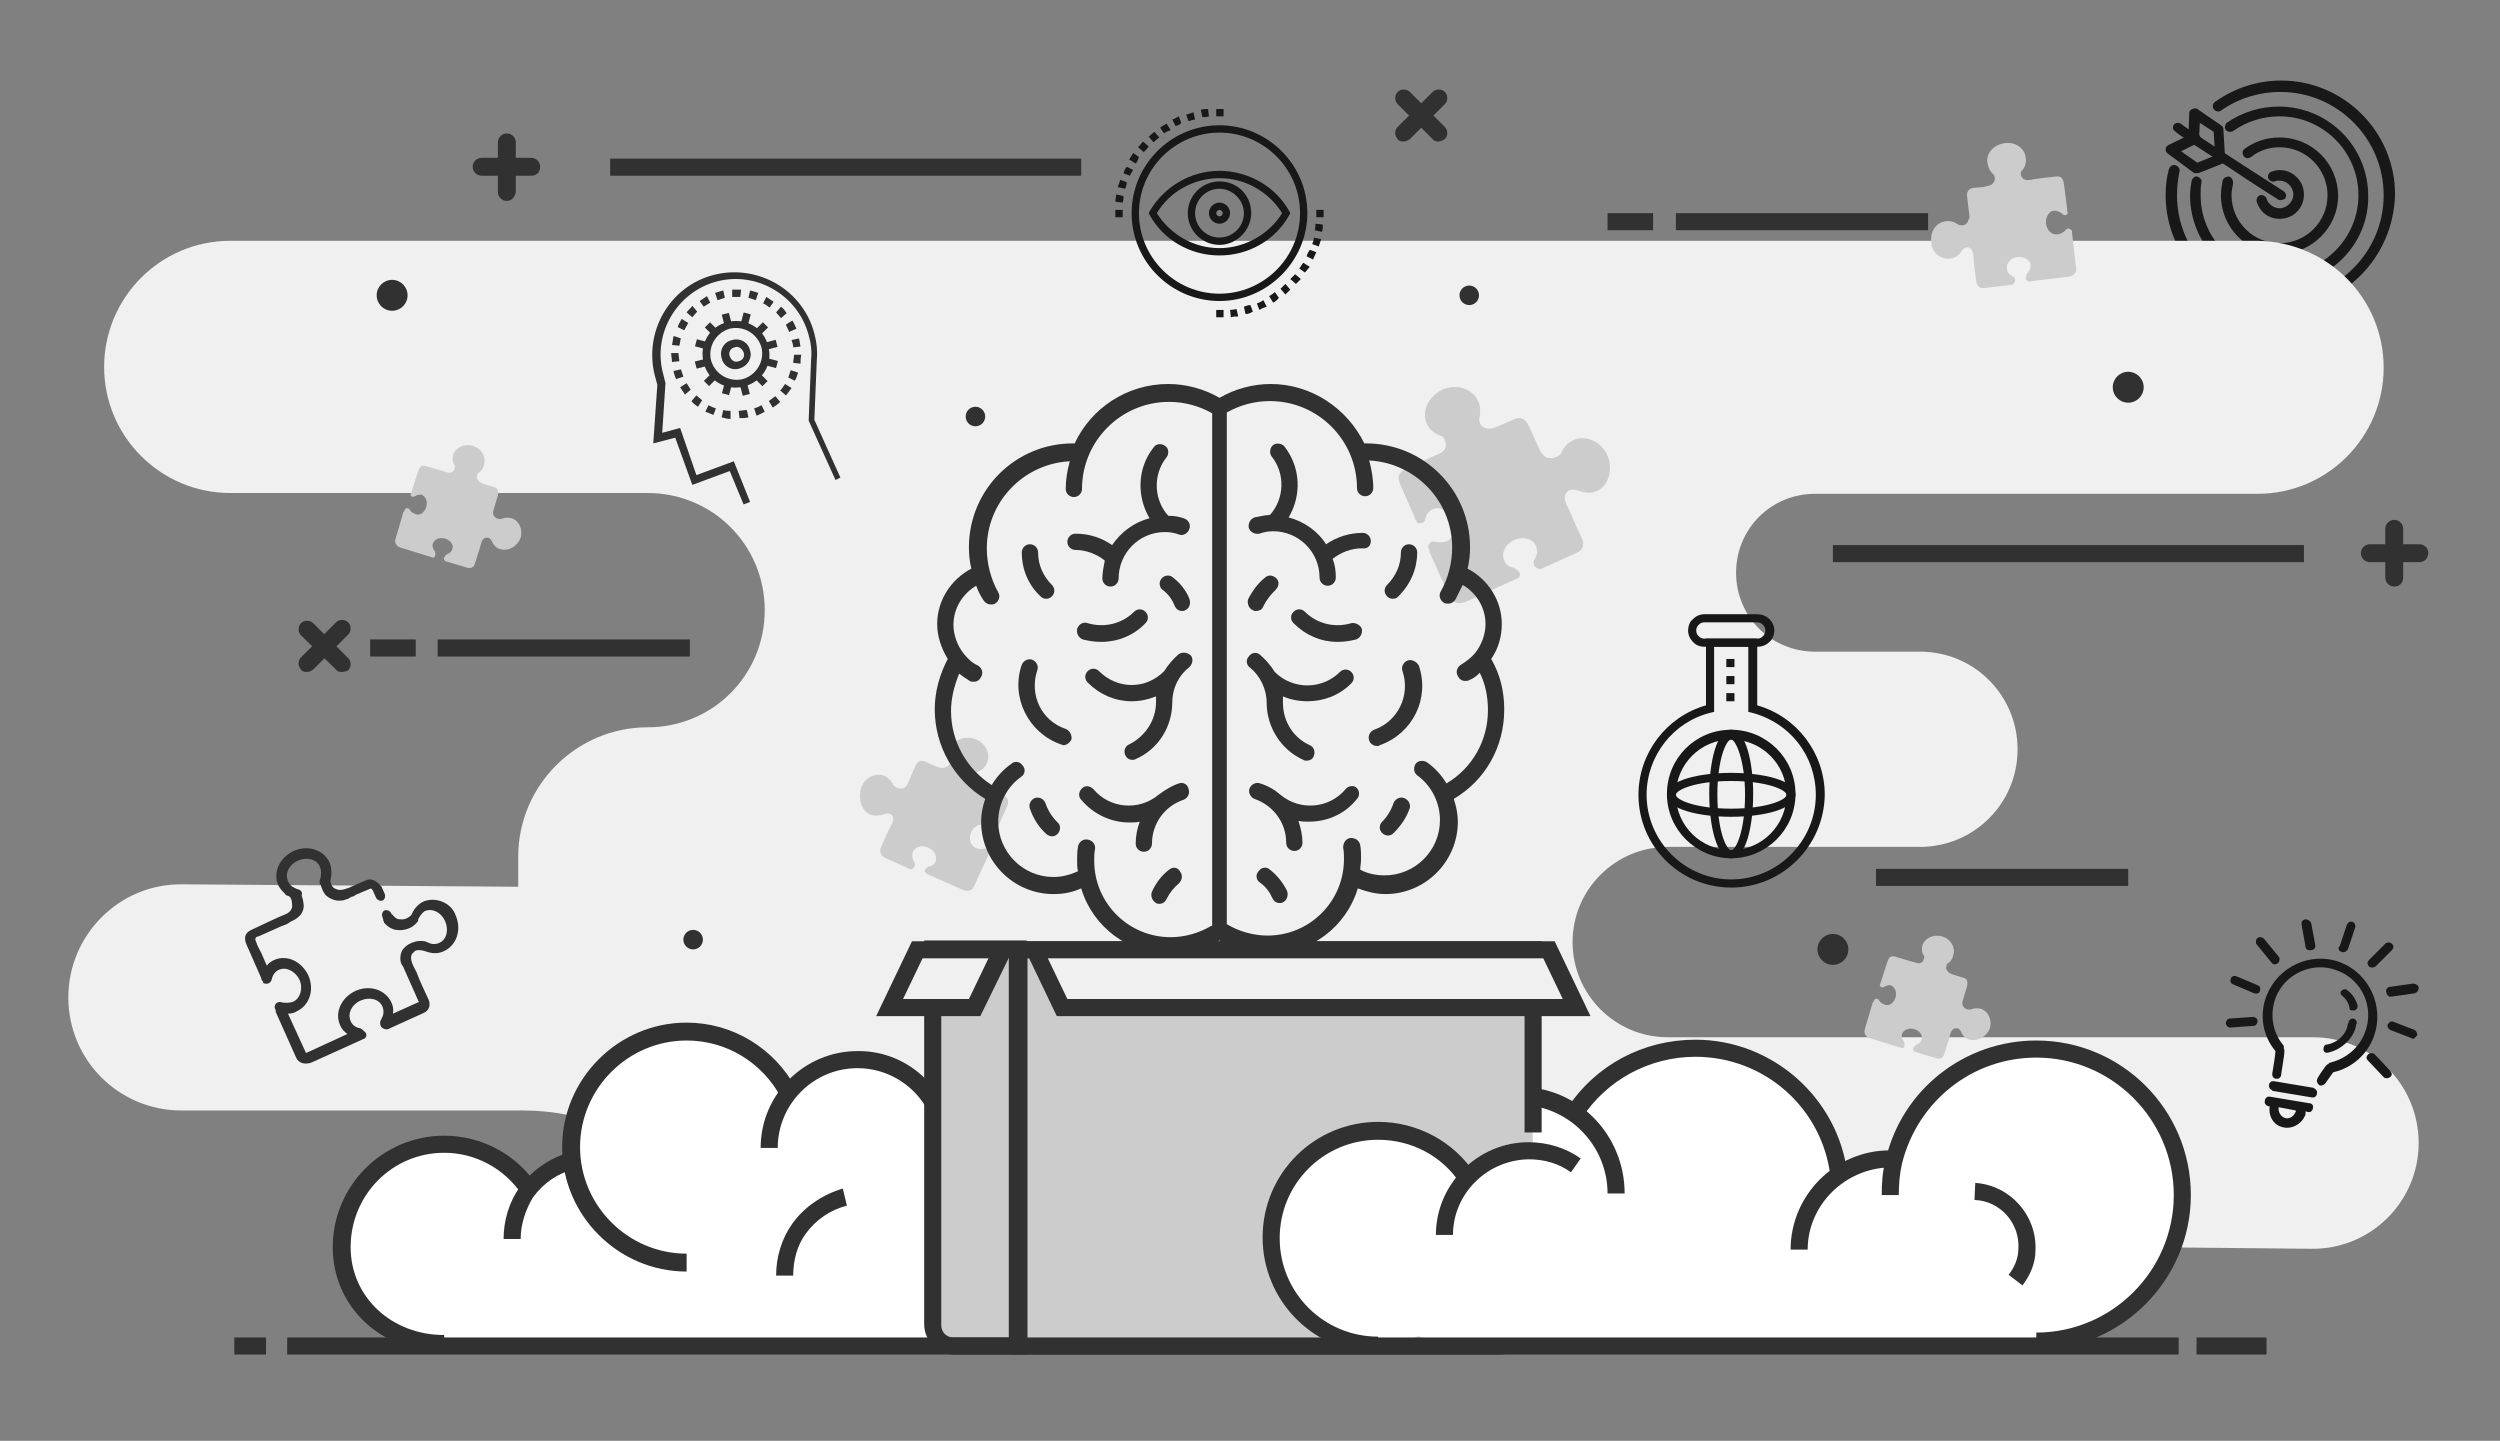 <?xml version="1.0" encoding="utf-8"?>
<!-- Generator: Adobe Illustrator 19.0.1, SVG Export Plug-In . SVG Version: 6.00 Build 0)  -->
<svg version="1.1" id="Capa_1" xmlns="http://www.w3.org/2000/svg" xmlns:xlink="http://www.w3.org/1999/xlink" x="0px" y="0px"
	 viewBox="0 0 307.3 177.1" style="enable-background:new 0 0 307.3 177.1;" xml:space="preserve">
<rect x="0" y="0" width="307.3" height="177.1" fill="#808080" stroke="none"/>
<style type="text/css">
	.st0{fill:#181818;}
	.st1{fill:#F0F0F0;}
	.st2{fill:#FFFFFF;}
	.st3{fill:#313131;}
	.st4{fill:#CCCCCC;}
</style>
<g>
	<g>
		<path class="st0" d="M280.2,26.9c-1.3,0-2.4-0.8-2.8-2.1c-0.1-0.3,0.1-0.7,0.4-0.8c0.3-0.1,0.7,0.1,0.8,0.4
			c0.2,0.7,0.9,1.2,1.6,1.2c0.9,0,1.7-0.8,1.7-1.7c0-0.9-0.8-1.7-1.7-1.7c-0.2,0-0.4,0-0.6,0.1c-0.3,0.1-0.7-0.1-0.8-0.4
			c-0.1-0.3,0.1-0.7,0.4-0.8c0.3-0.1,0.7-0.2,1-0.2c1.6,0,3,1.3,3,3C283.2,25.6,281.9,26.9,280.2,26.9z"/>
	</g>
	<g>
		<path class="st0" d="M280.2,31.2c-4,0-7.2-3.2-7.2-7.2c0-0.6,0.1-1.2,0.2-1.8c0.1-0.3,0.4-0.5,0.8-0.5c0.3,0.1,0.5,0.4,0.5,0.8
			c-0.1,0.5-0.2,1-0.2,1.5c0,3.2,2.6,5.9,5.9,5.9c3.2,0,5.9-2.6,5.9-5.9c0-3.2-2.6-5.9-5.9-5.9c-1.3,0-2.5,0.4-3.5,1.2
			c-0.3,0.2-0.7,0.2-0.9-0.1c-0.2-0.3-0.2-0.7,0.1-0.9c1.2-0.9,2.7-1.4,4.3-1.4c4,0,7.2,3.2,7.2,7.2
			C287.4,27.9,284.2,31.2,280.2,31.2z"/>
	</g>
	<g>
		<path class="st0" d="M280.2,35c-6.1,0-11-4.9-11-11c0-0.6,0.1-1.2,0.2-1.8c0.1-0.3,0.4-0.6,0.7-0.5c0.3,0.1,0.6,0.4,0.5,0.7
			c-0.1,0.5-0.1,1.1-0.1,1.6c0,5.4,4.4,9.7,9.7,9.7s9.7-4.4,9.7-9.7c0-5.4-4.4-9.7-9.7-9.7c-2,0-4,0.6-5.7,1.8
			c-0.3,0.2-0.7,0.1-0.9-0.1c-0.2-0.3-0.1-0.7,0.1-0.9c1.9-1.3,4.1-2,6.4-2c6.1,0,11,4.9,11,11C291.2,30,286.3,35,280.2,35z"/>
	</g>
	<g>
		<path class="st0" d="M280.3,24.6c-0.1,0-0.2,0-0.3-0.1c0,0-3.2-2-6.3-4.1c-6.6-4.3-6.6-4.3-6.6-4.7c0-0.4,0.3-0.6,0.6-0.6
			c0.2,0,0.4,0.1,0.5,0.2c0.7,0.6,7.8,5.2,12.5,8.2c0.3,0.2,0.4,0.6,0.2,0.9C280.8,24.5,280.5,24.6,280.3,24.6z"/>
	</g>
	<g>
		<path class="st0" d="M272.9,19.9c-0.3,0-0.6-0.3-0.6-0.6l-0.2-3.1l-1.7-1.1l-0.1,2.1c0,0.4-0.3,0.6-0.7,0.6
			c-0.4,0-0.6-0.3-0.6-0.7l0.1-3.2c0-0.2,0.1-0.4,0.4-0.5c0.2-0.1,0.5-0.1,0.6,0l2.9,2c0.2,0.1,0.3,0.3,0.3,0.5l0.2,3.4
			C273.6,19.6,273.3,19.9,272.9,19.9C273,19.9,273,19.9,272.9,19.9z"/>
	</g>
	<g>
		<path class="st0" d="M270,21.3c-0.1,0-0.3,0-0.4-0.1l-3.1-2.3c-0.2-0.1-0.3-0.3-0.3-0.6c0-0.2,0.2-0.4,0.4-0.5l2.9-1.4
			c0.3-0.2,0.7,0,0.9,0.3c0.2,0.3,0,0.7-0.3,0.9l-2,1l2,1.4l2.7-1.1c0.3-0.1,0.7,0,0.8,0.4c0.1,0.3,0,0.7-0.4,0.8l-3,1.2
			C270.1,21.2,270,21.3,270,21.3z"/>
	</g>
	<g>
		<path class="st0" d="M280.2,38c-7.7,0-14-6.3-14-14c0-1.1,0.1-2.1,0.4-3.2c0.1-0.3,0.4-0.6,0.8-0.5c0.3,0.1,0.6,0.4,0.5,0.8
			c-0.2,0.9-0.3,1.9-0.3,2.9c0,7,5.7,12.7,12.7,12.7s12.7-5.7,12.7-12.7c0-7-5.7-12.7-12.7-12.7c-2.6,0-5.2,0.8-7.3,2.3
			c-0.3,0.2-0.7,0.1-0.9-0.2c-0.2-0.3-0.1-0.7,0.2-0.9c2.4-1.7,5.2-2.6,8.1-2.6c7.7,0,14,6.3,14,14C294.2,31.8,287.9,38,280.2,38z"
			/>
	</g>
</g>
<g id="XMLID_719_">
	<path id="XMLID_720_" class="st1" d="M293,45.2L293,45.2c0,8.5-6.9,15.5-15.5,15.5h-54.4c-5.4,0-9.7,4.3-9.7,9.7l0,0
		c0,5.4,4.3,9.7,9.7,9.7H236c6.7,0,12,5.4,12,12l0,0c0,6.7-5.4,12-12,12h-31c-6.4,0-11.7,5.2-11.7,11.7l0,0
		c0,6.4,5.2,11.7,11.7,11.7h79.3c7.2,0,13,5.8,13,13l0,0c0,7.2-5.9,13.1-13.2,13l-60.5-0.6c-6.6-0.1-11.9,5.5-11.4,12.1l0,0
		l-120.1-0.7l0,0c0-15.3-12.4-27.8-27.8-27.8h-42c-7.7,0-13.9-6.2-13.9-13.9l0,0c0-7.7,6.3-14,14-13.9l41.3,0.3v-3.7
		c0-8.8,7.2-15.9,15.9-15.9l0,0c8,0,14.4-6.4,14.4-14.4l0,0c0-8-6.4-14.4-14.4-14.4H28.3c-8.5,0-15.5-6.9-15.5-15.5l0,0
		c0-8.5,6.9-15.5,15.5-15.5h249.3C286.2,29.8,293,36.7,293,45.2z"/>
</g>
<g id="XMLID_717_">
	<circle id="XMLID_718_" class="st2" cx="105.3" cy="141.1" r="10.8"/>
</g>
<g id="XMLID_715_">
	<circle id="XMLID_716_" class="st2" cx="186.6" cy="146.7" r="12"/>
</g>
<g id="XMLID_713_">
	<circle id="XMLID_714_" class="st2" cx="208.3" cy="146.6" r="17.8"/>
</g>
<g id="XMLID_711_">
	<circle id="XMLID_712_" class="st2" cx="232.3" cy="153.6" r="11.1"/>
</g>
<g id="XMLID_709_">
	<circle id="XMLID_710_" class="st2" cx="250.3" cy="146.8" r="18"/>
</g>
<g id="XMLID_707_">
	<circle id="XMLID_708_" class="st2" cx="84.4" cy="141.1" r="14.2"/>
</g>
<g id="XMLID_705_">
	<circle id="XMLID_706_" class="st2" cx="106.6" cy="151" r="14.2"/>
</g>
<g id="XMLID_703_">
	<circle id="XMLID_704_" class="st2" cx="54.6" cy="153.3" r="12.6"/>
</g>
<g id="XMLID_702_">
	<rect id="XMLID_1174_" x="57.2" y="151.7" class="st2" width="197.1" height="13.7"/>
</g>
<g id="XMLID_700_">
	<circle id="XMLID_701_" class="st2" cx="72.9" cy="152.3" r="10"/>
</g>
<g id="XMLID_698_">
	<path id="XMLID_699_" class="st3" d="M117.3,141.1h-2.1c0-5.4-4.4-9.8-9.8-9.8c-5.4,0-9.8,4.4-9.8,9.8h-2.1
		c0-6.6,5.4-11.9,11.9-11.9C111.9,129.1,117.3,134.5,117.3,141.1z"/>
</g>
<g id="XMLID_696_">
	<path id="XMLID_697_" class="st3" d="M199.7,146.7h-2.1c0-6-4.9-10.9-10.9-10.9c-6,0-10.9,4.9-10.9,10.9h-2.1
		c0-7.2,5.9-13.1,13.1-13.1S199.7,139.5,199.7,146.7z"/>
</g>
<g id="XMLID_691_">
	<g id="XMLID_694_">
		<path id="XMLID_695_" class="st3" d="M297.4,69.1h-6.1c-0.6,0-1.1-0.5-1.1-1.1s0.5-1.1,1.1-1.1h6.1c0.6,0,1.1,0.5,1.1,1.1
			C298.4,68.7,298,69.1,297.4,69.1z"/>
	</g>
	<g id="XMLID_692_">
		<path id="XMLID_693_" class="st3" d="M294.3,72.1c-0.6,0-1.1-0.5-1.1-1.1V65c0-0.6,0.5-1.1,1.1-1.1s1.1,0.5,1.1,1.1V71
			C295.4,71.7,294.9,72.1,294.3,72.1z"/>
	</g>
</g>
<g id="XMLID_686_">
	<g id="XMLID_689_">
		<path id="XMLID_690_" class="st3" d="M65.3,21.6h-6.1c-0.6,0-1.1-0.5-1.1-1.1s0.5-1.1,1.1-1.1h6.1c0.6,0,1.1,0.5,1.1,1.1
			C66.4,21.2,65.9,21.6,65.3,21.6z"/>
	</g>
	<g id="XMLID_687_">
		<path id="XMLID_688_" class="st3" d="M62.3,24.7c-0.6,0-1.1-0.5-1.1-1.1v-6.1c0-0.6,0.5-1.1,1.1-1.1s1.1,0.5,1.1,1.1v6.1
			C63.3,24.2,62.9,24.7,62.3,24.7z"/>
	</g>
</g>
<g id="XMLID_681_">
	<g id="XMLID_684_">
		<path id="XMLID_685_" class="st3" d="M37.7,82.6c-0.3,0-0.6-0.1-0.7-0.3c-0.4-0.4-0.4-1.1,0-1.5l4.3-4.3c0.4-0.4,1.1-0.4,1.5,0
			s0.4,1.1,0,1.5l-4.3,4.3C38.2,82.5,38,82.6,37.7,82.6z"/>
	</g>
	<g id="XMLID_682_">
		<path id="XMLID_683_" class="st3" d="M42,82.6c-0.3,0-0.6-0.1-0.7-0.3L37,78.1c-0.4-0.4-0.4-1.1,0-1.5s1.1-0.4,1.5,0l4.3,4.3
			c0.4,0.4,0.4,1.1,0,1.5C42.6,82.5,42.3,82.6,42,82.6z"/>
	</g>
</g>
<g id="XMLID_676_">
	<g id="XMLID_679_">
		<path id="XMLID_680_" class="st3" d="M172.5,17.4c-0.3,0-0.6-0.1-0.7-0.3c-0.4-0.4-0.4-1.1,0-1.5l4.3-4.3c0.4-0.4,1.1-0.4,1.5,0
			c0.4,0.4,0.4,1.1,0,1.5l-4.3,4.3C173,17.3,172.8,17.4,172.5,17.4z"/>
	</g>
	<g id="XMLID_677_">
		<path id="XMLID_678_" class="st3" d="M176.8,17.4c-0.3,0-0.6-0.1-0.7-0.3l-4.3-4.3c-0.4-0.4-0.4-1.1,0-1.5c0.4-0.4,1.1-0.4,1.5,0
			l4.3,4.3c0.4,0.4,0.4,1.1,0,1.5C177.3,17.3,177,17.4,176.8,17.4z"/>
	</g>
</g>
<g id="XMLID_674_">
	<rect id="XMLID_675_" x="230.6" y="106.8" class="st3" width="31" height="2.1"/>
</g>
<g id="XMLID_672_">
	<rect id="XMLID_673_" x="225.3" y="67" class="st3" width="57.9" height="2.1"/>
</g>
<g id="XMLID_670_">
	<rect id="XMLID_671_" x="75" y="19.5" class="st3" width="57.9" height="2.1"/>
</g>
<g id="XMLID_668_">
	<rect id="XMLID_669_" x="206" y="26.2" class="st3" width="31" height="2.1"/>
</g>
<g id="XMLID_666_">
	<rect id="XMLID_667_" x="197.6" y="26.2" class="st3" width="5.6" height="2.1"/>
</g>
<g id="XMLID_664_">
	<rect id="XMLID_665_" x="53.8" y="78.6" class="st3" width="31" height="2.1"/>
</g>
<g id="XMLID_662_">
	<rect id="XMLID_663_" x="45.5" y="78.6" class="st3" width="5.6" height="2.1"/>
</g>
<g id="XMLID_660_">
	<circle id="XMLID_661_" class="st3" cx="225.3" cy="116.7" r="1.9"/>
</g>
<g id="XMLID_658_">
	<circle id="XMLID_659_" class="st3" cx="48.2" cy="36.3" r="1.9"/>
</g>
<g id="XMLID_656_">
	<circle id="XMLID_657_" class="st3" cx="261.6" cy="47.6" r="1.9"/>
</g>
<g id="XMLID_654_">
	<circle id="XMLID_655_" class="st3" cx="85.2" cy="115.5" r="1.2"/>
</g>
<g id="XMLID_652_">
	<circle id="XMLID_653_" class="st3" cx="180.6" cy="36.3" r="1.2"/>
</g>
<g id="XMLID_650_">
	<circle id="XMLID_651_" class="st3" cx="119.9" cy="51.2" r="1.2"/>
</g>
<g id="XMLID_564_">
	<rect id="XMLID_1173_" x="114.7" y="116.7" class="st4" width="10.5" height="48.7"/>
</g>
<g id="XMLID_563_">
	<path id="XMLID_545_" class="st3" d="M126.2,166.5h-8.9c-2,0-3.7-1.7-3.7-3.7v-47.2h12.6V166.5L126.2,166.5z M115.7,117.8v45.1
		c0,0.9,0.7,1.5,1.5,1.5h6.8v-46.7L115.7,117.8L115.7,117.8z"/>
</g>
<g id="XMLID_562_">
	<polygon id="XMLID_544_" class="st1" points="109.3,123.8 119.8,123.8 123.2,116.7 112.7,116.7 	"/>
</g>
<g id="XMLID_561_">
	<path id="XMLID_541_" class="st3" d="M120.5,124.9h-12.8l4.4-9.2h12.9L120.5,124.9z M111,122.8h8.1l2.4-5h-8.1L111,122.8z"/>
</g>
<g id="XMLID_560_">
	<path id="XMLID_1172_" class="st4" d="M186.5,165.4h-61.4v-48.7h63.3v46.9C188.4,164.6,187.5,165.4,186.5,165.4z"/>
</g>
<g id="XMLID_559_">
	<rect id="XMLID_540_" x="187.3" y="143.8" class="st3" width="2.1" height="7.9"/>
</g>
<g id="XMLID_558_">
	<path id="XMLID_539_" class="st3" d="M184.3,166.5h-60.2v-50.8h65.4v23.5h-2.1v-21.4h-61.1v46.7h58c1.7,0,3.1-1.4,3.1-3.1V157h2.1
		v4.3C189.5,164.2,187.1,166.5,184.3,166.5z"/>
</g>
<g id="XMLID_557_">
	<polygon id="XMLID_538_" class="st1" points="193.7,123.8 130.5,123.8 127.1,116.7 190.3,116.7 	"/>
</g>
<g id="XMLID_556_">
	<path id="XMLID_535_" class="st3" d="M195.5,124.9h-65.6l-4.4-9.2h65.6L195.5,124.9z M131.2,122.8h60.9l-2.4-5h-60.9L131.2,122.8z"
		/>
</g>
<g id="XMLID_1127_">
	<path id="XMLID_1128_" class="st3" d="M84.4,156.3c-8.4,0-15.3-6.9-15.3-15.3c0-8.4,6.9-15.3,15.3-15.3c5.6,0,10.8,3.1,13.5,8.2
		l-1.9,1c-2.3-4.3-6.7-7-11.6-7c-7.2,0-13.1,5.9-13.1,13.1s5.9,13.1,13.1,13.1V156.3L84.4,156.3z"/>
</g>
<g id="XMLID_1129_">
	<path id="XMLID_1130_" class="st3" d="M64,152.3h-2.1c0-2.3,0.7-4.6,2-6.4c1.5-2.1,3.8-3.6,6.2-4.3l0.5,2.1c-2,0.5-3.8,1.7-5.1,3.5
		C64.6,148.7,64,150.5,64,152.3z"/>
</g>
<g id="XMLID_1131_">
	<path id="XMLID_1132_" class="st3" d="M97.5,156.8h-2.1c0-2.3,0.7-4.6,2-6.4c1.5-2.1,3.8-3.6,6.2-4.3l0.5,2.1
		c-2,0.5-3.8,1.7-5.1,3.5C98,153.1,97.5,154.9,97.5,156.8z"/>
</g>
<g id="XMLID_1133_">
	<path id="XMLID_1134_" class="st3" d="M54.6,166.2c-7.8,0-13.7-5.6-13.7-12.9c0-7.5,6.1-13.7,13.7-13.7c4.6,0,8.9,2.3,11.4,6.1
		l-1.8,1.2c-2.2-3.3-5.8-5.2-9.6-5.2c-6.4,0-11.5,5.2-11.5,11.6c0,6.1,5,10.8,11.5,10.8V166.2z"/>
</g>
<g id="XMLID_1135_">
	<path id="XMLID_1136_" class="st3" d="M225,144.6c-1-8.4-8.1-14.7-16.6-14.7c-5.6,0-10.9,2.8-14,7.6l-1.8-1.2
		c3.5-5.4,9.4-8.5,15.8-8.5c9.5,0,17.6,7.2,18.7,16.6L225,144.6z"/>
</g>
<g id="XMLID_1137_">
	<path id="XMLID_1138_" class="st3" d="M222.2,153.6h-2.1c0-6.7,5.5-12.2,12.2-12.2v2.1C226.8,143.6,222.2,148.1,222.2,153.6z"/>
</g>
<g id="XMLID_1139_">
	<path id="XMLID_1140_" class="st3" d="M250.3,165.9v-2.1c9.3,0,16.9-7.6,16.9-16.9c0-9.3-7.6-16.9-16.9-16.9
		c-7.9,0-14.6,5.4-16.5,13c-0.3,1.3-0.4,2.6-0.4,3.9h-2.1c0-1.5,0.1-3,0.5-4.4c2-8.6,9.7-14.6,18.5-14.6c10.5,0,19,8.5,19,19
		C269.3,157.3,260.8,165.9,250.3,165.9z"/>
</g>
<g id="XMLID_1141_">
	<ellipse id="XMLID_1142_" class="st2" cx="182.4" cy="155.3" rx="16.3" ry="10.3"/>
</g>
<g id="XMLID_1143_">
	<circle id="XMLID_1144_" class="st2" cx="187.8" cy="151.8" r="10.3"/>
</g>
<g id="XMLID_1145_">
	<circle id="XMLID_1146_" class="st2" cx="169.4" cy="152" r="13.2"/>
</g>
<g id="XMLID_1147_">
	<path id="XMLID_1148_" class="st3" d="M178.6,151.8h-2.1c0-6.2,5.1-11.4,11.4-11.4c2.3,0,4.6,0.7,6.4,2l-1.2,1.7
		c-1.5-1.1-3.3-1.6-5.2-1.6C182.7,142.6,178.6,146.8,178.6,151.8z"/>
</g>
<g id="XMLID_1149_">
	<path id="XMLID_1150_" class="st3" d="M248.6,158l-1.7-1.3c0.7-0.9,1.2-2,1.2-3.2c0.2-3.1-2.2-5.9-5.4-6l0.1-2.1
		c4.3,0.3,7.6,4,7.4,8.3C250.2,155.2,249.6,156.7,248.6,158z"/>
</g>
<g id="XMLID_1151_">
	<path id="XMLID_1152_" class="st3" d="M169.4,166.3c-7.9,0-14.2-6.4-14.2-14.2c0-7.9,6.4-14.2,14.2-14.2c4.8,0,9.3,2.4,11.9,6.4
		l-1.8,1.2c-2.2-3.4-6-5.4-10.1-5.4c-6.7,0-12.1,5.4-12.1,12.1c0,6.7,5.4,12.1,12.1,12.1L169.4,166.3L169.4,166.3L169.4,166.3z"/>
</g>
<g id="XMLID_1153_">
	<g id="XMLID_1154_">
		<rect id="XMLID_1155_" x="28.8" y="164.4" class="st3" width="3.9" height="2.1"/>
	</g>
	<g id="XMLID_1156_">
		<rect id="XMLID_1157_" x="270" y="164.4" class="st3" width="8.6" height="2.1"/>
	</g>
	<g id="XMLID_1158_">
		<rect id="XMLID_1159_" x="35.3" y="164.4" class="st3" width="232.5" height="2.1"/>
	</g>
</g>
<g>
	<g>
		<path class="st3" d="M102.7,59l-3.3-7.3l0.3-7.5c0.1-1,0-2-0.3-3c-1.3-4.9-6.4-7.9-11.3-6.6c-4.9,1.3-7.9,6.4-6.6,11.3l0.3,1.2
			l-0.4,6.1l2.2-0.6l2,5.8l4.6-1.7l2,5L91.4,62l-1.7-4.1l-4.6,1.7l-2.1-5.8l-2.7,0.7l0.5-7.2l-0.3-1.1c-1.4-5.4,1.8-11,7.2-12.4
			c5.4-1.4,11,1.8,12.4,7.2c0.3,1.1,0.4,2.2,0.3,3.3l-0.3,7.3l3.2,7.1L102.7,59z"/>
		<g>
			<path class="st3" d="M91.5,47.5c-2.2,0.6-4.5-0.7-5-2.9c-0.6-2.2,0.7-4.5,2.9-5c2.2-0.6,4.5,0.7,5,2.9
				C95.1,44.7,93.7,46.9,91.5,47.5z M89.7,40.4c-1.7,0.5-2.7,2.2-2.3,3.9c0.5,1.7,2.2,2.7,3.9,2.3c1.7-0.5,2.7-2.2,2.3-3.9
				C93.1,41,91.4,40,89.7,40.4z"/>
			<path class="st3" d="M90.9,45.3c-1,0.3-2-0.3-2.2-1.3c-0.3-1,0.3-2,1.3-2.2c1-0.3,2,0.3,2.2,1.3C92.5,44,91.9,45,90.9,45.3z
				 M90.3,42.7c-0.5,0.1-0.8,0.6-0.6,1.1s0.6,0.8,1.1,0.6c0.5-0.1,0.8-0.6,0.6-1.1C91.2,42.8,90.7,42.5,90.3,42.7z"/>
			<g>
				
					<rect x="88.9" y="38.5" transform="matrix(0.967 -0.255 0.255 0.967 -7.067 24.125)" class="st3" width="0.9" height="1.5"/>
				
					<rect x="86.7" y="39.9" transform="matrix(0.705 0.71 -0.71 0.705 54.479 -50.072)" class="st3" width="1.5" height="0.9"/>
				
					<rect x="85.5" y="41.9" transform="matrix(0.965 0.262 -0.262 0.965 14.133 -21.136)" class="st3" width="1.5" height="0.9"/>
				
					<rect x="85.5" y="44.2" transform="matrix(0.967 -0.255 0.255 0.967 -8.543 23.505)" class="st3" width="1.5" height="0.9"/>
				
					<rect x="86.9" y="45.9" transform="matrix(0.705 0.709 -0.709 0.705 58.863 -48.212)" class="st3" width="0.9" height="1.5"/>
				<rect x="88.9" y="47" transform="matrix(0.965 0.262 -0.262 0.965 15.659 -21.76)" class="st3" width="0.9" height="1.5"/>
				
					<rect x="91.1" y="47" transform="matrix(0.967 -0.255 0.255 0.967 -9.164 24.981)" class="st3" width="0.9" height="1.5"/>
				
					<rect x="92.8" y="46.2" transform="matrix(0.704 0.71 -0.71 0.704 60.767 -52.635)" class="st3" width="1.5" height="0.9"/>
				<rect x="94" y="44.2" transform="matrix(0.965 0.262 -0.262 0.965 15.045 -23.294)" class="st3" width="1.5" height="0.9"/>
				
					<rect x="94" y="41.9" transform="matrix(0.967 -0.255 0.255 0.967 -7.688 25.602)" class="st3" width="1.5" height="0.9"/>
				
					<rect x="93.1" y="39.7" transform="matrix(0.705 0.71 -0.71 0.705 56.329 -54.478)" class="st3" width="0.9" height="1.5"/>
				
					<rect x="91.2" y="38.5" transform="matrix(0.965 0.262 -0.262 0.965 13.493 -22.637)" class="st3" width="0.9" height="1.5"/>
			</g>
		</g>
		<g>
			<path class="st3" d="M92,51.3c-0.4,0.1-0.7,0.1-1.1,0.1l-0.1-0.9c0.3,0,0.6-0.1,1-0.1L92,51.3z M93,51.1l-0.3-0.9
				c0.3-0.1,0.6-0.2,0.9-0.4l0.4,0.8C93.7,50.8,93.4,50.9,93,51.1z M89.8,51.5c-0.4,0-0.7-0.1-1.1-0.2l0.2-0.9
				c0.3,0.1,0.6,0.1,0.9,0.1L89.8,51.5z M95,50.1l-0.5-0.8c0.3-0.2,0.5-0.4,0.8-0.6l0.6,0.7C95.6,49.7,95.3,49.9,95,50.1z M87.7,51
				c-0.3-0.1-0.7-0.3-1-0.4l0.4-0.8c0.3,0.2,0.6,0.3,0.9,0.4L87.7,51z M96.6,48.6L95.9,48c0.2-0.2,0.4-0.5,0.6-0.8l0.8,0.5
				C97,48.1,96.8,48.4,96.6,48.6z M85.8,50c-0.3-0.2-0.6-0.4-0.8-0.7l0.6-0.7c0.2,0.2,0.5,0.4,0.7,0.6L85.8,50z M97.7,46.8l-0.8-0.4
				c0.1-0.3,0.2-0.6,0.3-0.9l0.9,0.3C98,46.1,97.9,46.5,97.7,46.8z M84.2,48.5c-0.2-0.3-0.4-0.6-0.6-0.9l0.8-0.5
				c0.2,0.3,0.3,0.5,0.5,0.8L84.2,48.5z M98.4,44.7l-0.9-0.1c0-0.3,0.1-0.6,0.1-1l0.9,0C98.4,44,98.4,44.4,98.4,44.7z M83.1,46.6
				c-0.1-0.3-0.3-0.7-0.3-1l0.9-0.2c0.1,0.3,0.2,0.6,0.3,0.9L83.1,46.6z M98.4,42.6l-0.9,0.1c0-0.3-0.1-0.6-0.2-0.9l0,0l0.9-0.2l0,0
				C98.3,41.8,98.3,42.2,98.4,42.6z M83.5,44.4l-0.9,0.1c0-0.4-0.1-0.7-0.1-1.1l0.9,0C83.4,43.8,83.5,44.1,83.5,44.4z M97,40.8
				c-0.1-0.3-0.3-0.6-0.4-0.9l0.8-0.5c0.2,0.3,0.3,0.6,0.5,1L97,40.8z M83.5,42.5l-0.9-0.1c0.1-0.4,0.1-0.7,0.2-1.1l0.9,0.3
				C83.6,41.8,83.6,42.2,83.5,42.5z M96,39.1c-0.2-0.2-0.4-0.5-0.6-0.7l0.6-0.7c0.3,0.2,0.5,0.5,0.7,0.8L96,39.1z M84.1,40.6
				l-0.8-0.4c0.1-0.3,0.3-0.7,0.5-1l0.8,0.5C84.4,40.1,84.2,40.4,84.1,40.6z M94.6,37.8c-0.3-0.2-0.5-0.4-0.8-0.5l0.4-0.8
				c0.3,0.2,0.6,0.4,0.9,0.6L94.6,37.8z M85.1,39l-0.7-0.6c0.2-0.3,0.5-0.5,0.7-0.8l0.6,0.7C85.5,38.5,85.3,38.8,85.1,39z
				 M92.9,36.9c-0.3-0.1-0.6-0.2-0.9-0.3l0.2-0.9c0.4,0.1,0.7,0.2,1,0.3L92.9,36.9z M86.5,37.7L86,37c0.3-0.2,0.6-0.4,0.9-0.6
				l0.4,0.8C87,37.4,86.8,37.5,86.5,37.7z M91,36.5c-0.3,0-0.6,0-1,0L90,35.6c0.4,0,0.7,0,1.1,0L91,36.5z M88.2,36.9L87.9,36
				c0.3-0.1,0.7-0.2,1-0.3l0.2,0.9C88.8,36.7,88.5,36.8,88.2,36.9z"/>
		</g>
	</g>
</g>
<g>
	<path class="st3" d="M45,108.2l-1.6,0.7c-0.6,0.3-1.3,0.5-1.6,0.5c-0.3,0-0.8-0.2-0.9-0.4c-0.2-0.2-0.2-0.4-0.3-0.7c0,0,0,0,0,0
		c0.2-0.8,0.2-1.6-0.1-2.3c-0.7-1.5-2.6-2.2-4.4-1.4c-1.7,0.8-2.6,2.6-1.9,4.2c0.4,0.8,1.1,1.4,2.1,1.6c0.1,0,0.3,0,0.4,0
		c0.2-0.1,0.3-0.2,0.4-0.4c0.1-0.3-0.1-0.6-0.5-0.7c-0.5-0.1-1-0.5-1.2-1c-0.4-0.9,0.1-2,1.2-2.5c1.1-0.5,2.3-0.2,2.7,0.7
		c0.2,0.4,0.2,0.9,0.1,1.4c0,0.1-0.2,0.4-0.1,0.6c0,0.1,0,0.2,0.1,0.2c0.1,0.4,0.3,0.9,0.6,1.3c0.4,0.4,1.2,0.8,1.9,0.7
		c0.3,0,0.5-0.1,0.8-0.2c0.1,0,0.1,0,0.2-0.1l0.4-0.2c0,0,0.1,0,0.1,0c0.1,0,0.1-0.1,0.2-0.1l0.1-0.1c0,0,0,0,0,0l1.9-0.8
		c0,0,0.1,0.1,0.2,0.2l0.4,0.9c0.1,0.3,0.5,0.5,0.8,0.4c0.3-0.1,0.4-0.5,0.3-0.8l-0.4-0.9C46.3,108.3,45.7,107.9,45,108.2z"/>
	<path class="st3" d="M52.1,110.8c-0.7,0.3-1.2,0.9-1.5,1.6c-0.2,0.3-0.8,0.7-1.4,0.6l-0.1,0c-0.2,0-0.5-0.1-0.8-0.5
		c-0.1-0.1-0.1-0.1-0.2-0.2l0,0c-0.1-0.3-0.5-0.5-0.8-0.4c-0.3,0.1-0.4,0.5-0.3,0.8l0.1,0.3c0,0.1,0,0.2,0.1,0.3c0,0,0,0,0,0.1l0,0
		c0.6,0.7,1.1,0.8,1.4,0.9l0.1,0c0.6,0.1,1.1,0,1.6-0.2c0.5-0.2,0.9-0.6,1.1-0.9c0,0,0,0,0,0c0,0,0,0,0,0c0,0,0,0,0,0c0,0,0,0,0-0.1
		c0,0,0,0,0-0.1c0,0,0,0,0,0c0.2-0.4,0.5-0.8,0.8-1c0.9-0.4,2,0.1,2.5,1.2s0.2,2.3-0.7,2.7c-0.4,0.2-1,0.2-1.5-0.1
		c-0.1,0-0.2-0.1-0.3-0.1c-1-0.2-2.3,0.3-2.8,1.2c-0.2,0.4-0.3,1.2,0,1.7c0,0,0,0.1,0.1,0.1l2,4.5c0,0.1,0,0,0,0c0,0,0,0-0.1,0
		l-3.1,1.4c0.1-0.5,0-1-0.2-1.4c-0.7-1.5-2.6-2.2-4.4-1.4c-1.7,0.8-2.6,2.6-1.9,4.2c0.2,0.5,0.5,0.8,0.9,1.1l-5,2.3
		c-0.1,0-0.1,0.1-0.1,0l-2.2-4.8c0.4,0,0.8-0.1,1.1-0.3c1.5-0.7,2.2-2.6,1.4-4.4c-0.8-1.7-2.6-2.6-4.2-1.9c-0.4,0.2-0.7,0.4-0.9,0.7
		c-0.2-0.5-0.5-1.1-0.7-1.6c-0.2-0.4-0.5-0.9-0.6-1.3c-0.1-0.2-0.2-0.4,0-0.6c0.1-0.1,0.4-0.1,0.5-0.2c0.9-0.4,1.8-0.8,2.7-1.2
		c0.1,0,0.2-0.1,0.3-0.1c0.1,0,0.6-0.3,0.7-0.4c1.7-0.7,1.7-1.8,1.6-2.3c-0.1-1.1-0.7-1.8-1.5-2c-0.3-0.1-0.7,0.2-0.8,0.5
		c-0.1,0.3,0.1,0.6,0.4,0.6c0.4,0.1,0.5,0.7,0.5,1c0.1,0.6-0.2,1.1-1.1,1.4c-0.1,0-3.9,1.8-3.9,1.8c-0.9,0.4-0.9,1.1-0.6,1.8
		l1.8,4.1c0,0.1,0.1,0.4,0.2,0.4c0.1,0.2,0,0.3,0.3,0.3c0.3,0.1,0.7-0.1,0.8-0.5c0.1-0.5,0.4-1,0.9-1.2c0.9-0.4,2,0.2,2.5,1.2
		c0.5,1.1,0.1,2.3-0.7,2.7c-0.4,0.2-1.1,0.2-1.5,0.1c-0.3-0.1-0.7,0-0.8,0.4c-0.1,0.2,0,0.4,0.1,0.6c0,0.1,0,0.1,0,0.2l2.5,5.6
		c0.3,0.7,1.1,0.9,1.9,0.6l6.4-2.9c0.3-0.1,0.4-0.4,0.3-0.7c-0.1-0.1-0.2-0.2-0.3-0.3c-0.1-0.1-0.2-0.2-0.4-0.3
		c-0.6-0.1-1-0.4-1.2-0.9c-0.4-0.9,0.1-2,1.2-2.5c1.1-0.5,2.3-0.2,2.7,0.7c0.2,0.5,0.2,1-0.1,1.5c0,0.1-0.1,0.2-0.1,0.2
		c-0.1,0.2-0.1,0.5,0,0.7c0.1,0.3,0.6,0.5,0.9,0.4l4.4-2c0.7-0.3,0.9-1.1,0.5-1.8c-0.5-1.1-1-2.1-1.4-3.2c-0.3-0.6-1-1.7-0.5-2.3
		c0.1-0.1,0.2-0.2,0.3-0.3c0.3-0.2,0.9-0.1,1.2,0c0,0,0,0,0,0c0.8,0.3,1.6,0.4,2.4,0c1.5-0.7,2.2-2.6,1.4-4.4
		C55.5,111,53.6,110.2,52.1,110.8z"/>
</g>
<path class="st4" d="M197.6,56c-0.8-1.7-2.6-2.6-4.2-1.9c-0.7,0.3-1.2,0.9-1.5,1.6c-0.2,0.3-0.8,0.7-1.4,0.6l-0.1,0
	c-0.2,0-0.5-0.1-0.8-0.5c-0.1-0.1-0.1-0.1-0.2-0.2l0,0c0,0,0,0,0,0l-1.5-3.3c-0.4-0.8-1-1.1-1.7-0.8l-1.6,0.7
	c-0.6,0.3-1.3,0.5-1.6,0.5c-0.3,0-0.8-0.2-0.9-0.4c-0.2-0.2-0.2-0.4-0.3-0.7c0,0,0,0,0,0c0.2-0.8,0.2-1.6-0.1-2.3
	c-0.7-1.5-2.6-2.2-4.4-1.4c-1.7,0.8-2.6,2.6-1.9,4.2c0.3,0.7,1,1.3,1.8,1.5c0.3,0.1,0.5,0.7,0.5,0.9c0.1,0.6-0.2,1.1-1.1,1.4
	c-0.1,0-3.9,1.8-3.9,1.8c-0.9,0.4-0.9,1.1-0.6,1.8l1.8,4.1c0,0.1,0.1,0.4,0.2,0.4c0.1,0.2,0,0.3,0.3,0.3c0.3,0.1,0.7-0.1,0.8-0.5
	c0.1-0.5,0.4-1,0.9-1.2c0.9-0.4,2,0.2,2.5,1.2c0.5,1.1,0.1,2.3-0.7,2.7c-0.4,0.2-1.1,0.2-1.5,0.1c-0.3-0.1-0.7,0-0.8,0.4
	c-0.1,0.2,0,0.4,0.1,0.6c0,0.1,0,0.1,0,0.2l2.5,5.6c0.3,0.7,1.1,0.9,1.9,0.6l6.4-2.9c0.3-0.1,0.4-0.4,0.3-0.7
	c-0.1-0.1-0.2-0.2-0.3-0.3c-0.1-0.1-0.2-0.2-0.4-0.3c-0.6-0.1-1-0.4-1.2-0.9c-0.4-0.9,0.1-2,1.2-2.5c1.1-0.5,2.3-0.2,2.7,0.7
	c0.2,0.5,0.2,1-0.1,1.5c0,0.1-0.1,0.2-0.1,0.2c-0.1,0.2-0.1,0.5,0,0.7c0.1,0.3,0.6,0.5,0.9,0.4l4.4-2c0.7-0.3,0.9-1.1,0.5-1.8
	c-0.5-1.1-1-2.1-1.4-3.2c-0.3-0.6-1-1.7-0.5-2.3c0.1-0.1,0.2-0.2,0.3-0.3c0.3-0.2,0.9-0.1,1.2,0c0,0,0,0,0,0c0.8,0.3,1.6,0.4,2.4,0
	C197.7,59.7,198.3,57.7,197.6,56z"/>
<path class="st4" d="M106.9,100.1c0.5,0.2,1.1,0.2,1.7,0c0,0,0,0,0,0c0.2-0.1,0.6-0.2,0.9,0c0.1,0.1,0.2,0.1,0.2,0.2
	c0.3,0.5-0.2,1.2-0.4,1.6c-0.3,0.7-0.7,1.5-1,2.2c-0.2,0.5-0.1,1,0.4,1.3l3.1,1.4c0.2,0.1,0.5,0,0.6-0.3c0.1-0.1,0.1-0.3,0-0.5
	c0-0.1,0-0.1-0.1-0.2c-0.2-0.4-0.2-0.7-0.1-1.1c0.3-0.6,1.1-0.9,1.9-0.5c0.8,0.3,1.1,1.1,0.9,1.7c-0.1,0.3-0.5,0.6-0.8,0.6
	c-0.1,0-0.2,0.1-0.3,0.2c-0.1,0.1-0.2,0.1-0.2,0.2c-0.1,0.2,0,0.4,0.2,0.5l4.5,2c0.5,0.2,1.1,0.1,1.3-0.4l1.8-3.9c0,0,0-0.1,0-0.1
	c0.1-0.1,0.1-0.3,0.1-0.4c-0.1-0.2-0.4-0.3-0.6-0.3c-0.3,0.1-0.8,0.1-1.1-0.1c-0.6-0.3-0.9-1.1-0.5-1.9c0.3-0.8,1.1-1.1,1.7-0.9
	c0.3,0.1,0.5,0.4,0.6,0.8c0.1,0.2,0.3,0.4,0.5,0.3c0.1,0,0.1-0.1,0.2-0.2c0.1,0,0.1-0.2,0.1-0.3l1.3-2.9c0.2-0.5,0.2-1-0.4-1.3
	c0,0-2.7-1.2-2.8-1.2c-0.6-0.2-0.8-0.5-0.8-1c0-0.2,0.1-0.6,0.3-0.7c0.6-0.2,1-0.6,1.2-1.1c0.5-1.1-0.1-2.4-1.3-2.9
	c-1.2-0.5-2.6-0.1-3.1,1c-0.2,0.5-0.3,1.1-0.1,1.7c0,0,0,0,0,0c-0.1,0.2-0.1,0.4-0.2,0.5c-0.1,0.1-0.5,0.3-0.7,0.3
	c-0.2,0-0.7-0.1-1.1-0.3l-1.1-0.5c-0.5-0.2-1,0-1.2,0.6l-1,2.3c0,0,0,0,0,0l0,0c0,0-0.1,0.1-0.1,0.1c-0.2,0.3-0.4,0.3-0.6,0.3l0,0
	c-0.4,0.1-0.8-0.2-1-0.4c-0.2-0.5-0.6-0.9-1-1.1c-1.1-0.5-2.4,0.1-2.9,1.3C105.4,98.2,105.9,99.6,106.9,100.1z"/>
<path class="st4" d="M239.7,31.8c0.6-0.1,1.1-0.4,1.4-0.9c0,0,0,0,0,0c0.1-0.2,0.4-0.5,0.7-0.5c0.1,0,0.2,0,0.3,0.1
	c0.5,0.2,0.5,1.1,0.5,1.6c0.1,0.8,0.2,1.6,0.3,2.4c0.1,0.6,0.4,1,1,0.9l3.4-0.4c0.2,0,0.4-0.3,0.4-0.6c0-0.2-0.1-0.3-0.3-0.4
	c0,0-0.1-0.1-0.1-0.1c-0.4-0.2-0.6-0.5-0.6-0.9c-0.1-0.7,0.5-1.3,1.3-1.4c0.8-0.1,1.6,0.4,1.6,1c0,0.4-0.1,0.7-0.4,1
	c-0.1,0.1-0.1,0.2-0.1,0.3c0,0.1-0.1,0.2-0.1,0.3c0,0.2,0.2,0.4,0.4,0.4l4.9-0.6c0.6-0.1,1-0.5,0.9-1l-0.5-4.3c0,0,0-0.1,0-0.1
	c0-0.2,0-0.3-0.2-0.4c-0.2-0.2-0.5-0.1-0.6,0.1c-0.2,0.2-0.6,0.5-1,0.5c-0.7,0.1-1.3-0.5-1.4-1.3c-0.1-0.8,0.4-1.6,1-1.6
	c0.3,0,0.7,0.1,1,0.4c0.2,0.2,0.5,0.2,0.6,0c0.1-0.1,0.1-0.2,0-0.3c0-0.1,0-0.3,0-0.3l-0.4-3.1c-0.1-0.6-0.3-1-1-0.9
	c0,0-2.9,0.3-3,0.4c-0.7,0.1-1,0-1.2-0.4c-0.1-0.1-0.2-0.5,0-0.7c0.4-0.4,0.6-1,0.5-1.6c-0.1-1.2-1.3-2-2.6-1.8
	c-1.3,0.2-2.3,1.2-2.1,2.4c0.1,0.6,0.3,1.1,0.8,1.5c0,0,0,0,0,0c0.1,0.2,0.1,0.4,0.1,0.6c0,0.2-0.3,0.5-0.4,0.6
	c-0.2,0.1-0.6,0.2-1.1,0.3l-1.2,0.1c-0.5,0.1-0.8,0.5-0.7,1.1l0.3,2.5c0,0,0,0,0,0l0,0c0,0,0,0.1-0.1,0.2c-0.1,0.4-0.2,0.5-0.3,0.6
	l0,0c-0.3,0.3-0.8,0.2-1,0.1c-0.4-0.3-1-0.5-1.5-0.4c-1.2,0.1-2,1.3-1.8,2.6C237.4,31,238.5,31.9,239.7,31.8z"/>
<path class="st4" d="M64,66.1c0.3-1-0.2-2.1-1.1-2.4c-0.4-0.1-0.9-0.1-1.3,0.1c-0.2,0-0.6,0-0.8-0.3l0,0c-0.1-0.1-0.2-0.2-0.2-0.5
	c0,0,0-0.1,0-0.1l0,0c0,0,0,0,0,0l0.6-2c0.1-0.5,0-0.9-0.4-1l-1-0.3c-0.4-0.1-0.8-0.3-0.9-0.4c-0.1-0.1-0.3-0.4-0.3-0.5
	c0-0.1,0.1-0.3,0.1-0.5c0,0,0,0,0,0c0.4-0.2,0.7-0.6,0.8-1.1c0.3-0.9-0.3-2-1.4-2.3c-1-0.3-2.1,0.2-2.4,1.1
	c-0.1,0.4-0.1,0.9,0.2,1.3c0.1,0.2-0.1,0.5-0.1,0.6c-0.2,0.3-0.5,0.4-1,0.2c-0.1,0-2.4-0.7-2.4-0.7c-0.6-0.2-0.8,0.1-1,0.6l-0.8,2.5
	c0,0.1-0.1,0.2-0.1,0.3c0,0.1-0.1,0.1,0,0.2c0.1,0.2,0.3,0.2,0.5,0.1c0.3-0.2,0.6-0.2,0.8-0.2c0.5,0.2,0.8,0.8,0.6,1.5
	c-0.2,0.7-0.8,1.1-1.3,0.9c-0.3-0.1-0.6-0.3-0.7-0.5c-0.1-0.2-0.3-0.3-0.5-0.2c-0.1,0.1-0.2,0.2-0.2,0.3c0,0,0,0.1-0.1,0.1l-1,3.4
	c-0.1,0.4,0.1,0.8,0.6,1l3.9,1.2c0.2,0.1,0.3,0,0.4-0.2c0-0.1,0-0.2,0-0.3c0-0.1,0-0.2-0.1-0.3c-0.2-0.3-0.3-0.6-0.2-0.9
	c0.2-0.5,0.8-0.8,1.5-0.6c0.7,0.2,1.1,0.8,0.9,1.3c-0.1,0.3-0.3,0.5-0.6,0.6c-0.1,0-0.1,0-0.1,0.1c-0.1,0-0.2,0.2-0.3,0.3
	c-0.1,0.2,0,0.4,0.2,0.5l2.7,0.8c0.4,0.1,0.8-0.1,0.9-0.6c0.2-0.6,0.4-1.3,0.6-1.9c0.1-0.4,0.2-1.1,0.7-1.2c0.1,0,0.2,0,0.3,0
	c0.2,0,0.4,0.3,0.5,0.5c0,0,0,0,0,0c0.2,0.5,0.6,0.8,1,0.9C62.6,67.8,63.6,67.1,64,66.1z"/>
<path class="st4" d="M244.6,126.4c0.3-1-0.2-2.1-1.1-2.4c-0.4-0.1-0.9-0.1-1.3,0.1c-0.2,0-0.6,0-0.8-0.3l0,0
	c-0.1-0.1-0.2-0.2-0.2-0.5c0,0,0-0.1,0-0.1l0,0c0,0,0,0,0,0l0.6-2c0.1-0.5,0-0.9-0.4-1l-1-0.3c-0.4-0.1-0.8-0.3-0.9-0.4
	c-0.1-0.1-0.3-0.4-0.3-0.5c0-0.1,0.1-0.3,0.1-0.5c0,0,0,0,0,0c0.4-0.2,0.7-0.6,0.8-1.1c0.3-0.9-0.3-2-1.4-2.3
	c-1-0.3-2.1,0.2-2.4,1.1c-0.1,0.4-0.1,0.9,0.2,1.3c0.1,0.2-0.1,0.5-0.1,0.6c-0.2,0.3-0.5,0.4-1,0.2c-0.1,0-2.4-0.7-2.4-0.7
	c-0.6-0.2-0.8,0.1-1,0.6l-0.8,2.5c0,0.1-0.1,0.2-0.1,0.3c0,0.1-0.1,0.1,0,0.2c0.1,0.2,0.3,0.2,0.5,0.1c0.3-0.2,0.6-0.2,0.8-0.2
	c0.5,0.2,0.8,0.8,0.6,1.5c-0.2,0.7-0.8,1.1-1.3,0.9c-0.3-0.1-0.6-0.3-0.7-0.5c-0.1-0.2-0.3-0.3-0.5-0.2c-0.1,0.1-0.2,0.2-0.2,0.3
	c0,0,0,0.1-0.1,0.1l-1,3.4c-0.1,0.4,0.1,0.8,0.6,1l3.9,1.2c0.2,0.1,0.3,0,0.4-0.2c0-0.1,0-0.2,0-0.3c0-0.1,0-0.2-0.1-0.3
	c-0.2-0.3-0.3-0.6-0.2-0.9c0.2-0.5,0.8-0.8,1.5-0.6c0.7,0.2,1.1,0.8,0.9,1.3c-0.1,0.3-0.3,0.5-0.6,0.6c-0.1,0-0.1,0-0.1,0.1
	c-0.1,0-0.2,0.2-0.3,0.3c-0.1,0.2,0,0.4,0.2,0.5l2.7,0.8c0.4,0.1,0.8-0.1,0.9-0.6c0.2-0.6,0.4-1.3,0.6-1.9c0.1-0.4,0.2-1.1,0.7-1.2
	c0.1,0,0.2,0,0.3,0c0.2,0,0.4,0.3,0.5,0.5c0,0,0,0,0,0c0.2,0.5,0.6,0.8,1,0.9C243.2,128,244.2,127.4,244.6,126.4z"/>
<g>
	<path class="st0" d="M279.4,134.1l4.8,0.8c0.2,0,0.3,0,0.4-0.1c0.1-0.1,0.2-0.2,0.2-0.4c0.1-0.3-0.2-0.6-0.5-0.7l-4.8-0.8
		c-0.2,0-0.3,0-0.4,0.1c-0.1,0.1-0.2,0.2-0.2,0.4c0,0.3,0.1,0.5,0.4,0.6C279.3,134.1,279.3,134.1,279.4,134.1z"/>
	<path class="st0" d="M283.8,135.6l-4.8-0.8c-0.2,0-0.3,0-0.4,0.1c-0.1,0.1-0.2,0.2-0.2,0.4c-0.1,0.3,0.1,0.6,0.5,0.7l0.1,0
		c-0.2,1.1,0.4,2.2,1.4,2.5c1.1,0.4,2.4-0.2,2.9-1.3c0.1-0.1,0.1-0.3,0.1-0.5c0,0,0,0,0-0.1l0.3,0.1c0.2,0,0.3,0,0.4-0.1
		c0.1-0.1,0.2-0.2,0.2-0.4C284.4,135.9,284.2,135.6,283.8,135.6z M280.8,137.4c-0.5-0.2-0.8-0.8-0.7-1.3l2.1,0.4c0,0,0,0.1,0,0.1
		c0,0.1,0,0.1-0.1,0.2C281.9,137.3,281.3,137.6,280.8,137.4z"/>
	<path class="st0" d="M277.4,116.1l1.8,2.2c0.1,0.1,0.1,0.1,0.2,0.2c0.2,0.1,0.4,0,0.6-0.1c0.2-0.2,0.3-0.6,0.1-0.8l-1.8-2.2
		c-0.2-0.2-0.6-0.3-0.8-0.1c-0.1,0.1-0.2,0.2-0.2,0.4C277.3,115.9,277.3,116,277.4,116.1z"/>
	<path class="st0" d="M277.1,122.1c0.3,0.1,0.6,0,0.7-0.3c0.1-0.3,0-0.6-0.3-0.7l-2.6-1.1c-0.3-0.1-0.6,0-0.7,0.3
		c-0.1,0.3,0,0.6,0.3,0.7L277.1,122.1L277.1,122.1z"/>
	<path class="st0" d="M276.9,125l-2.8,0.2c-0.3,0-0.5,0.3-0.5,0.6c0,0.2,0.2,0.4,0.4,0.5c0.1,0,0.2,0,0.2,0l2.8-0.2
		c0.3,0,0.5-0.3,0.5-0.6C277.5,125.2,277.2,125,276.9,125z"/>
	<path class="st0" d="M293.7,122.5c0.1,0,0.2,0,0.3,0l2.8-0.4c0.3-0.1,0.5-0.3,0.5-0.7c0-0.3-0.4-0.5-0.7-0.5l-2.8,0.4
		c-0.2,0-0.3,0.1-0.4,0.2c-0.1,0.1-0.1,0.3-0.1,0.4C293.4,122.3,293.5,122.4,293.7,122.5z"/>
	<path class="st0" d="M296.8,126.6l-2.6-1c-0.1-0.1-0.3,0-0.4,0c-0.1,0.1-0.2,0.2-0.3,0.3c-0.1,0.3,0.1,0.6,0.3,0.7l0,0l0,0l2.6,1
		c0.1,0.1,0.3,0.1,0.4,0c0.1-0.1,0.2-0.2,0.3-0.3C297.2,127.1,297,126.7,296.8,126.6z"/>
	<path class="st0" d="M293.8,131.6l-1.9-2c-0.2-0.2-0.6-0.2-0.8,0c-0.1,0.1-0.2,0.2-0.2,0.4c0,0.2,0.1,0.3,0.2,0.4l1.9,2
		c0.1,0.1,0.1,0.1,0.2,0.1c0.2,0.1,0.4,0,0.6-0.1c0.1-0.1,0.2-0.2,0.2-0.4C294,131.9,293.9,131.8,293.8,131.6z"/>
	<path class="st0" d="M283.4,116.4c0,0.2,0.2,0.4,0.4,0.4c0.1,0,0.2,0,0.3,0c0.1,0,0.3-0.1,0.4-0.2c0.1-0.1,0.1-0.3,0.1-0.4
		l-0.5-2.7c-0.1-0.3-0.4-0.5-0.7-0.5c-0.1,0-0.3,0.1-0.4,0.2c-0.1,0.1-0.1,0.3-0.1,0.4L283.4,116.4z"/>
	<path class="st0" d="M287.8,117L287.8,117c0.2,0.1,0.3,0,0.5,0c0.1-0.1,0.2-0.2,0.3-0.3l0.9-2.7c0.1-0.3-0.1-0.6-0.3-0.7
		c0,0,0,0,0,0c-0.1,0-0.3,0-0.4,0c-0.1,0.1-0.2,0.2-0.3,0.3l-0.9,2.7C287.3,116.5,287.5,116.9,287.8,117z"/>
	<path class="st0" d="M291.2,118.8c0.1,0.1,0.1,0.1,0.2,0.1c0.2,0.1,0.4,0,0.6-0.1l2-2c0.1-0.1,0.2-0.3,0.2-0.4
		c0-0.2-0.1-0.3-0.2-0.4c-0.2-0.2-0.6-0.2-0.8,0l-2,2c-0.1,0.1-0.2,0.3-0.2,0.4C291.1,118.6,291.1,118.7,291.2,118.8z"/>
	<path class="st0" d="M286,128.4c-0.3,0-0.4,0.3-0.4,0.6c0,0.2,0.1,0.3,0.3,0.4c0.1,0,0.2,0,0.2,0c1.6-0.3,3.2-1.7,3.5-3.3
		c0-0.1,0-0.2,0.1-0.3c0-0.3-0.1-0.5-0.4-0.6c-0.1,0-0.3,0-0.4,0.1c-0.1,0.1-0.2,0.2-0.2,0.3c0,0.1,0,0.2-0.1,0.2
		C288.5,127.1,287.3,128.2,286,128.4z"/>
	<path class="st0" d="M288.5,121.7c-0.2-0.2-0.5-0.1-0.7,0.1c-0.1,0.1-0.1,0.2-0.1,0.3c0,0.1,0.1,0.2,0.2,0.3
		c0.5,0.4,0.8,0.9,0.9,1.5c0,0.2,0.1,0.3,0.3,0.3c0.1,0,0.2,0,0.3,0c0.1,0,0.2-0.1,0.3-0.2c0.1-0.1,0.1-0.2,0.1-0.4
		C289.6,122.9,289.2,122.2,288.5,121.7z"/>
	<path class="st0" d="M287.7,118.3c-3.6-1.4-7.7,0.5-9.1,4.1c-0.9,2.3-0.5,4.9,1.1,6.8c0,0,0,0,0,0c0,0.4-0.3,2.2-0.4,2.8
		c0,0.3,0.1,0.5,0.4,0.6c0,0,0.1,0,0.1,0c0.2,0,0.3,0,0.4-0.1c0.1-0.1,0.2-0.2,0.2-0.4c0-0.2,0.4-2.3,0.4-2.9c0-0.1,0-0.2-0.1-0.4
		c0,0,0,0,0,0c0.1-0.1,0-0.3-0.1-0.4c-1.3-1.6-1.6-3.8-0.9-5.7c1.1-3,4.6-4.6,7.6-3.4c3,1.1,4.6,4.5,3.4,7.6
		c-0.7,1.9-2.3,3.2-4.2,3.7c-0.1,0-0.3,0.1-0.3,0.2c-0.1,0-0.2,0.1-0.3,0.2c-0.3,0.4-1,1.4-1,1.5c-0.2,0.3-0.1,0.6,0.1,0.8
		c0,0,0.1,0.1,0.1,0.1c0.2,0.1,0.5,0,0.7-0.2c0,0,0.7-1,1-1.4c0,0,0,0,0,0c2.3-0.5,4.2-2.2,5-4.4
		C293.1,123.8,291.3,119.7,287.7,118.3z"/>
</g>
<g>
	<path class="st3" d="M184.9,87.2c0-2.2-0.5-4.3-1.6-6.2c0.9-1.3,1.3-2.8,1.3-4.3c0-2.9-1.7-5.5-4.2-6.8c0.2-0.9,0.3-1.7,0.3-2.6
		c0-7.1-5.7-12.8-12.8-12.8c-0.1,0-0.1,0-0.2,0c-2.1-4.3-6.5-7.3-11.5-7.3c-2.2,0-4.4,0.6-6.3,1.7c-1.9-1.1-4.1-1.7-6.3-1.7
		c-5.1,0-9.5,3-11.5,7.3c-0.1,0-0.1,0-0.2,0c-7.1,0-12.8,5.7-12.8,12.8c0,0.9,0.1,1.8,0.3,2.6c-2.5,1.3-4.2,3.9-4.2,6.8
		c0,1.5,0.5,3,1.3,4.3c-1,1.9-1.6,4-1.6,6.2c0,4.5,2.4,8.7,6.2,11c-0.3,0.9-0.5,1.8-0.5,2.8c0,4.9,4,8.9,8.9,8.9
		c1.2,0,2.3-0.2,3.4-0.7c1.4,4.7,5.8,8.1,11,8.1c2.1,0,4.2-0.6,6-1.7c1.8,1.1,4,1.7,6,1.7c5.2,0,9.6-3.4,11-8.1
		c1.1,0.4,2.2,0.7,3.4,0.7c4.9,0,8.9-4,8.9-8.9c0-0.9-0.2-1.9-0.5-2.8C182.6,95.9,184.9,91.8,184.9,87.2z M148.9,113.8
		c-1.5,0.9-3.3,1.4-5,1.4c-5.2,0-9.4-4.2-9.4-9.4c0-0.5,0-1,0.1-1.4c0.1-0.6-0.3-1.1-0.9-1.2c-0.6-0.1-1.1,0.3-1.2,0.9
		c-0.1,0.6-0.1,1.2-0.1,1.7c0,0.4,0,0.9,0.1,1.3c-0.9,0.4-1.9,0.7-3,0.7c-3.8,0-6.8-3.1-6.8-6.8c0-2.2,1.1-4.3,2.8-5.5
		c0.5-0.3,0.6-1,0.2-1.4c-0.3-0.5-1-0.6-1.4-0.2c-1,0.7-1.8,1.6-2.4,2.6c-3.1-2-5-5.4-5-9.1c0-1.6,0.4-3.1,1-4.6
		c0.4,0.3,0.8,0.6,1.3,0.9c0.1,0.1,0.3,0.1,0.5,0.1c0.4,0,0.7-0.2,0.9-0.6c0.3-0.5,0.1-1.1-0.4-1.4c-0.7-0.3-1.2-0.8-1.7-1.4
		c-0.8-1-1.3-2.3-1.3-3.6c0-2,1.1-3.8,2.8-4.8c0.2,0.6,0.5,1.2,0.9,1.8c0.2,0.3,0.5,0.5,0.9,0.5c0.2,0,0.4,0,0.5-0.1
		c0.5-0.3,0.7-0.9,0.4-1.4c-0.9-1.6-1.4-3.5-1.4-5.4c0-5.7,4.5-10.4,10.2-10.7c-0.3,1.1-0.5,2.2-0.5,3.4c0,0.6,0.5,1,1,1
		c0.6,0,1-0.5,1-1c0-5.9,4.8-10.7,10.7-10.7c1.9,0,3.7,0.5,5.3,1.4c0,4.1,0,29.6,0,47.1V113.8z M177.8,96.3c-0.6-1-1.4-1.9-2.4-2.6
		c-0.5-0.3-1.1-0.2-1.4,0.2c-0.3,0.5-0.2,1.1,0.2,1.4c1.8,1.3,2.8,3.4,2.8,5.5c0,3.8-3.1,6.8-6.8,6.8c-1,0-2.1-0.2-3-0.7
		c0-0.4,0.1-0.8,0.1-1.3c0-0.6,0-1.2-0.1-1.7c-0.1-0.6-0.6-0.9-1.2-0.9c-0.6,0.1-0.9,0.6-0.9,1.2c0.1,0.5,0.1,0.9,0.1,1.4
		c0,5.2-4.2,9.4-9.4,9.4c-1.7,0-3.5-0.5-5-1.4v-21V50.7c1.6-0.9,3.4-1.4,5.3-1.4c5.9,0,10.7,4.8,10.7,10.7c0,0.6,0.5,1,1,1
		c0.6,0,1-0.5,1-1c0-1.2-0.2-2.3-0.5-3.4c5.7,0.3,10.2,5,10.2,10.7c0,1.9-0.5,3.8-1.4,5.4c-0.3,0.5-0.1,1.1,0.4,1.4
		c0.2,0.1,0.3,0.1,0.5,0.1c0.4,0,0.7-0.2,0.9-0.5c0.3-0.6,0.6-1.2,0.9-1.8c1.7,1,2.8,2.8,2.8,4.8c0,1.3-0.5,2.6-1.3,3.6
		c-0.5,0.6-1.1,1-1.7,1.4c-0.5,0.3-0.7,0.9-0.4,1.4c0.2,0.4,0.5,0.6,0.9,0.6c0.2,0,0.3,0,0.5-0.1c0.5-0.2,0.9-0.5,1.3-0.9
		c0.7,1.4,1,3,1,4.6C182.9,91,181,94.4,177.8,96.3z"/>
	<path class="st3" d="M168.5,66.5c0-0.6-0.5-1-1-1c-1.6,0-3.2,0.5-4.5,1.4c-1-1.6-2.7-2.8-4.6-3.3c1.6-2.7,1.5-6.1-0.5-8.7
		c-0.3-0.4-1-0.5-1.4-0.2c-0.4,0.3-0.5,1-0.2,1.4c1.7,2.1,1.6,5.2-0.2,7.2c-0.6,0-1.3,0.2-1.9,0.3c-0.5,0.2-0.8,0.7-0.7,1.3
		c0.2,0.5,0.7,0.8,1.3,0.7c0.6-0.2,1.1-0.3,1.7-0.3c3.1,0,5.7,2.5,5.7,5.7c0,0.6,0.5,1,1,1c0.6,0,1-0.5,1-1c0-0.8-0.1-1.6-0.4-2.3
		c1-0.8,2.3-1.3,3.6-1.3C168.1,67.5,168.5,67.1,168.5,66.5z"/>
	<path class="st3" d="M171.2,73.6c0.3,0,0.5-0.1,0.7-0.3c1.5-1.5,2.3-3.4,2.3-5.4c0-0.6-0.5-1-1-1c-0.6,0-1,0.5-1,1
		c0,1.5-0.6,2.9-1.7,4c-0.4,0.4-0.4,1,0,1.4C170.7,73.5,170.9,73.6,171.2,73.6z"/>
	<path class="st3" d="M154,75c0.1,0.1,0.3,0.1,0.4,0.1c0.4,0,0.8-0.2,0.9-0.6c0.4-0.8,0.9-1.4,1.5-2c0.4-0.4,0.5-1,0.1-1.4
		c-0.4-0.4-1-0.5-1.4-0.1c-0.9,0.7-1.6,1.7-2.1,2.7C153.3,74.2,153.5,74.8,154,75z"/>
	<path class="st3" d="M166.1,76.6c-2,0.6-4.2,0.1-5.7-1.4c-0.4-0.4-1-0.4-1.4,0c-0.4,0.4-0.4,1,0,1.4c1.5,1.5,3.4,2.3,5.4,2.3
		c0.8,0,1.5-0.1,2.3-0.3c0.5-0.2,0.8-0.7,0.7-1.3C167.2,76.8,166.6,76.5,166.1,76.6z"/>
	<path class="st3" d="M156.1,106.9c-0.4-0.4-1.1-0.3-1.4,0.2c-0.4,0.4-0.3,1.1,0.2,1.4c0.7,0.5,1.2,1.2,1.5,1.9
		c0.2,0.4,0.5,0.6,0.9,0.6c0.1,0,0.3,0,0.4-0.1c0.5-0.2,0.7-0.9,0.5-1.4C157.7,108.5,157,107.6,156.1,106.9z"/>
	<path class="st3" d="M172.6,98.1c-0.5-0.2-1.1,0.1-1.3,0.6c-0.3,0.9-0.8,1.7-1.4,2.3c-0.4,0.4-0.4,1,0,1.4c0.2,0.2,0.5,0.3,0.7,0.3
		c0.3,0,0.5-0.1,0.7-0.3c0.9-0.9,1.6-1.9,2-3.1C173.4,98.8,173.1,98.3,172.6,98.1z"/>
	<path class="st3" d="M173,81.2c-0.5,0.2-0.8,0.8-0.6,1.3c1,3-0.6,6.2-3.5,7.2c-0.5,0.2-0.8,0.8-0.6,1.3c0.1,0.4,0.5,0.7,1,0.7
		c0.1,0,0.2,0,0.3-0.1c4-1.4,6.2-5.7,4.8-9.8C174.1,81.3,173.5,81,173,81.2z"/>
	<path class="st3" d="M165.4,97c-2,2.4-5.6,2.7-8,0.7c0,0,0,0,0,0c-0.7-0.6-1.5-1.1-2.5-1.4c-0.5-0.2-1.1,0.1-1.3,0.6
		c-0.2,0.5,0.1,1.1,0.6,1.3c2.3,0.8,3.9,2.9,3.9,5.4c0,0.6,0.5,1,1,1c0.6,0,1-0.5,1-1c0-0.9-0.2-1.8-0.5-2.7
		c0.4,0.1,0.9,0.1,1.3,0.1c2.2,0,4.4-0.9,5.9-2.8c0.4-0.4,0.3-1.1-0.1-1.4C166.4,96.5,165.7,96.6,165.4,97z"/>
	<path class="st3" d="M155.7,86.4c0,3,1.8,5.8,4.5,7c0.1,0.1,0.3,0.1,0.4,0.1c0.4,0,0.8-0.2,0.9-0.6c0.2-0.5,0-1.1-0.5-1.3
		c-2-0.9-3.3-2.9-3.3-5.2c0-0.3,0-0.5,0-0.8c0.9,0.4,2,0.6,3,0.6c2,0,3.9-0.7,5.4-2.2c0.4-0.4,0.4-1,0-1.4c-0.4-0.4-1-0.4-1.4,0
		c-2.2,2.2-5.8,2.2-8,0c0,0,0,0,0,0c-0.5-0.8-1.1-1.5-1.8-2.1c-0.4-0.4-1.1-0.3-1.4,0.2c-0.4,0.4-0.3,1.1,0.2,1.4
		C154.9,83.1,155.7,84.7,155.7,86.4z"/>
	<path class="st3" d="M135.5,71.1c0,0.6,0.5,1,1,1c0.6,0,1-0.5,1-1c0-3.1,2.5-5.7,5.7-5.7c0.6,0,1.2,0.1,1.7,0.3
		c0.5,0.2,1.1-0.1,1.3-0.7c0.2-0.5-0.1-1.1-0.7-1.3c-0.6-0.2-1.2-0.3-1.9-0.3c-1.8-2-1.9-5.1-0.2-7.2c0.3-0.4,0.3-1.1-0.2-1.4
		c-0.4-0.3-1.1-0.3-1.4,0.2c-2,2.5-2.1,6-0.5,8.7c-1.9,0.5-3.5,1.7-4.6,3.3c-1.3-0.9-2.8-1.4-4.5-1.4c-0.6,0-1,0.5-1,1
		c0,0.6,0.5,1,1,1c1.3,0,2.6,0.5,3.6,1.3C135.7,69.5,135.5,70.3,135.5,71.1z"/>
	<path class="st3" d="M128.6,73.6c0.3,0,0.5-0.1,0.7-0.3c0.4-0.4,0.4-1,0-1.4c-1.1-1.1-1.7-2.5-1.7-4c0-0.6-0.5-1-1-1
		c-0.6,0-1,0.5-1,1c0,2.1,0.8,4,2.3,5.4C128.1,73.5,128.3,73.6,128.6,73.6z"/>
	<path class="st3" d="M144.2,71c-0.4-0.4-1.1-0.3-1.4,0.1c-0.4,0.4-0.3,1.1,0.1,1.4c0.7,0.5,1.2,1.2,1.5,2c0.2,0.4,0.5,0.6,0.9,0.6
		c0.1,0,0.3,0,0.4-0.1c0.5-0.2,0.7-0.8,0.5-1.4C145.8,72.6,145.1,71.7,144.2,71z"/>
	<path class="st3" d="M133.1,78.6c0.8,0.2,1.5,0.3,2.3,0.3c2,0,4-0.8,5.4-2.3c0.4-0.4,0.4-1,0-1.4c-0.4-0.4-1-0.4-1.4,0
		c-1.5,1.5-3.7,2-5.7,1.4c-0.5-0.2-1.1,0.1-1.3,0.7C132.3,77.9,132.6,78.4,133.1,78.6z"/>
	<path class="st3" d="M143.7,106.9c-0.9,0.7-1.6,1.6-2.1,2.7c-0.2,0.5,0,1.1,0.5,1.4c0.1,0.1,0.3,0.1,0.4,0.1c0.4,0,0.7-0.2,0.9-0.6
		c0.4-0.8,0.9-1.4,1.5-1.9c0.4-0.4,0.5-1,0.2-1.4C144.8,106.6,144.2,106.5,143.7,106.9z"/>
	<path class="st3" d="M128.5,98.7c-0.2-0.5-0.8-0.8-1.3-0.6c-0.5,0.2-0.8,0.8-0.6,1.3c0.4,1.2,1.1,2.3,2,3.1
		c0.2,0.2,0.5,0.3,0.7,0.3c0.3,0,0.5-0.1,0.7-0.3c0.4-0.4,0.4-1.1,0-1.4C129.3,100.4,128.8,99.6,128.5,98.7z"/>
	<path class="st3" d="M131,89.6c-3-1-4.5-4.2-3.5-7.2c0.2-0.5-0.1-1.1-0.6-1.3c-0.5-0.2-1.1,0.1-1.3,0.6c-1.4,4,0.8,8.4,4.8,9.8
		c0.1,0,0.2,0.1,0.3,0.1c0.4,0,0.8-0.3,1-0.7C131.8,90.4,131.5,89.8,131,89.6z"/>
	<path class="st3" d="M144.9,96.3c-0.9,0.3-1.7,0.8-2.5,1.4c0,0,0,0,0,0c-2.4,2-6,1.7-8-0.7c-0.4-0.4-1-0.5-1.4-0.1
		c-0.4,0.4-0.5,1-0.1,1.4c1.5,1.8,3.7,2.8,5.9,2.8c0.4,0,0.9,0,1.3-0.1c-0.3,0.8-0.5,1.7-0.5,2.7c0,0.6,0.5,1,1,1c0.6,0,1-0.5,1-1
		c0-2.4,1.5-4.6,3.9-5.4c0.5-0.2,0.8-0.8,0.6-1.3C146,96.4,145.4,96.1,144.9,96.3z"/>
	<path class="st3" d="M144.9,80.4c-0.7,0.6-1.3,1.3-1.8,2.1c0,0,0,0,0,0c-1.1,1.1-2.5,1.7-4,1.7c-1.5,0-2.9-0.6-4-1.7
		c-0.4-0.4-1-0.4-1.4,0c-0.4,0.4-0.4,1,0,1.4c1.5,1.5,3.4,2.3,5.4,2.3c1,0,2-0.2,3-0.6c0,0.2,0,0.5,0,0.7c0,2.2-1.3,4.2-3.3,5.2
		c-0.5,0.2-0.7,0.8-0.5,1.3c0.2,0.4,0.5,0.6,0.9,0.6c0.1,0,0.3,0,0.4-0.1c2.8-1.2,4.5-4,4.5-7c0-1.7,0.8-3.3,2.1-4.3
		c0.4-0.4,0.5-1,0.2-1.4C146,80.2,145.4,80.1,144.9,80.4z"/>
</g>
<g>
	<g>
		<path class="st0" d="M212.8,109.1c-6.3,0-11.4-5.1-11.4-11.4c0-5.1,3.4-9.6,8.3-11v-8.2h6.3v8.2c4.9,1.4,8.3,5.9,8.3,11
			C224.2,104,219.1,109.1,212.8,109.1z M210.7,79.5v8l-0.4,0.1c-4.6,1.1-7.9,5.3-7.9,10.1c0,5.7,4.7,10.4,10.4,10.4
			c5.7,0,10.4-4.7,10.4-10.4c0-4.8-3.2-8.9-7.9-10.1l-0.4-0.1v-8H210.7z"/>
		<path class="st0" d="M216,79.5h-6.5c-0.5,0-1.1-0.2-1.4-0.6c-0.4-0.4-0.6-0.9-0.6-1.4c0-0.5,0.2-1.1,0.6-1.4
			c0.4-0.4,0.9-0.6,1.4-0.6h6.5c0.5,0,1.1,0.2,1.5,0.6c0.4,0.4,0.6,0.9,0.6,1.4c0,0.5-0.2,1.1-0.6,1.4
			C217.1,79.3,216.6,79.5,216,79.5z M209.5,76.5c-0.3,0-0.5,0.1-0.7,0.3c-0.2,0.2-0.3,0.4-0.3,0.7c0,0.3,0.1,0.5,0.3,0.7
			c0.2,0.2,0.4,0.3,0.7,0.3h6.5c0.3,0,0.5-0.1,0.7-0.3c0.2-0.2,0.3-0.4,0.3-0.7c0-0.3-0.1-0.5-0.3-0.7c-0.2-0.2-0.4-0.3-0.7-0.3
			H209.5z"/>
		<g>
			<path class="st0" d="M212.8,105.5c-4.3,0-7.9-3.5-7.9-7.9s3.5-7.9,7.9-7.9c4.3,0,7.9,3.5,7.9,7.9S217.1,105.5,212.8,105.5z
				 M212.8,90.9c-3.8,0-6.8,3.1-6.8,6.8c0,3.8,3.1,6.8,6.8,6.8c3.8,0,6.8-3.1,6.8-6.8C219.6,93.9,216.5,90.9,212.8,90.9z"/>
			<path class="st0" d="M212.8,105.5c-1.8,0-2.7-4-2.7-7.9c0-3.9,0.9-7.9,2.7-7.9c1.8,0,2.7,4,2.7,7.9
				C215.5,101.6,214.6,105.5,212.8,105.5z M212.8,90.9c-0.6,0-1.7,2.4-1.7,6.8c0,4.4,1.1,6.8,1.7,6.8c0.6,0,1.7-2.4,1.7-6.8
				C214.5,93.3,213.3,90.9,212.8,90.9z"/>
			<path class="st0" d="M212.8,100.4c-3.9,0-7.9-0.9-7.9-2.7c0-1.8,4-2.7,7.9-2.7c3.9,0,7.9,0.9,7.9,2.7
				C220.6,99.5,216.7,100.4,212.8,100.4z M212.8,96c-4.4,0-6.8,1.1-6.8,1.7s2.4,1.7,6.8,1.7c4.4,0,6.8-1.1,6.8-1.7
				S217.2,96,212.8,96z"/>
		</g>
		<g>
			<rect x="212.2" y="81" class="st0" width="1" height="1"/>
			<rect x="212.2" y="83.1" class="st0" width="1" height="1"/>
			<rect x="212.2" y="85.2" class="st0" width="1" height="1"/>
		</g>
	</g>
</g>
<g>
	<g>
		<path class="st0" d="M149.9,37c-5.9,0-10.8-4.8-10.8-10.8c0-5.9,4.8-10.8,10.8-10.8c5.9,0,10.8,4.8,10.8,10.8
			C160.7,32.1,155.8,37,149.9,37z M149.9,16.3c-5.4,0-9.9,4.4-9.9,9.9c0,5.4,4.4,9.9,9.9,9.9c5.4,0,9.9-4.4,9.9-9.9
			C159.8,20.7,155.3,16.3,149.9,16.3z"/>
		<g>
			<path class="st0" d="M138,24.9l-0.9-0.1c0-0.3,0.1-0.6,0.1-0.9l0.9,0.2C138.1,24.4,138.1,24.6,138,24.9z M138.3,23.2l-0.9-0.2
				c0.1-0.3,0.2-0.6,0.3-0.9l0.8,0.3C138.5,22.7,138.4,23,138.3,23.2z M138.9,21.6l-0.8-0.3c0.1-0.3,0.2-0.6,0.4-0.8l0.8,0.4
				C139.1,21.1,139,21.4,138.9,21.6z M139.6,20.1l-0.8-0.5c0.2-0.3,0.3-0.5,0.5-0.8l0.7,0.5C139.9,19.6,139.8,19.9,139.6,20.1z
				 M140.6,18.7l-0.7-0.6c0.2-0.2,0.4-0.5,0.6-0.7l0.7,0.6C141,18.3,140.8,18.5,140.6,18.7z M141.8,17.5l-0.6-0.7
				c0.2-0.2,0.5-0.4,0.7-0.6l0.6,0.7C142.2,17.1,142,17.3,141.8,17.5z M143.1,16.4l-0.5-0.7c0.2-0.2,0.5-0.3,0.8-0.5l0.5,0.8
				C143.6,16.1,143.3,16.2,143.1,16.4z M144.5,15.5l-0.4-0.8c0.3-0.1,0.6-0.3,0.8-0.4l0.3,0.8C145.1,15.3,144.8,15.4,144.5,15.5z
				 M146.1,14.9l-0.3-0.8c0.3-0.1,0.6-0.2,0.9-0.3l0.2,0.9C146.7,14.7,146.4,14.8,146.1,14.9z M147.8,14.4l-0.2-0.9
				c0.3-0.1,0.6-0.1,0.9-0.1l0.1,0.9C148.3,14.4,148,14.4,147.8,14.4z"/>
			<rect x="149.5" y="13.4" class="st0" width="0.9" height="0.9"/>
			<rect x="137.1" y="25.8" class="st0" width="0.9" height="0.9"/>
		</g>
		<g>
			<path class="st0" d="M151.3,39l-0.1-0.9c0.3,0,0.6-0.1,0.8-0.1l0.2,0.9C151.9,38.9,151.6,38.9,151.3,39z M153.1,38.6l-0.2-0.9
				c0.3-0.1,0.5-0.2,0.8-0.2l0.3,0.8C153.7,38.5,153.4,38.6,153.1,38.6z M154.8,38.1l-0.3-0.8c0.3-0.1,0.5-0.2,0.8-0.4l0.4,0.8
				C155.4,37.8,155.1,37.9,154.8,38.1z M156.5,37.2l-0.5-0.8c0.2-0.1,0.5-0.3,0.7-0.5l0.5,0.7C157,36.9,156.7,37.1,156.5,37.2z
				 M158,36.2l-0.6-0.7c0.2-0.2,0.4-0.4,0.6-0.6l0.6,0.7C158.4,35.8,158.2,36,158,36.2z M159.3,34.9l-0.7-0.6
				c0.2-0.2,0.4-0.4,0.6-0.6l0.7,0.6C159.7,34.5,159.5,34.7,159.3,34.9z M160.4,33.5l-0.7-0.5c0.2-0.2,0.3-0.5,0.5-0.7l0.8,0.5
				C160.8,33,160.6,33.3,160.4,33.5z M161.4,31.9l-0.8-0.4c0.1-0.3,0.2-0.5,0.4-0.8l0.8,0.3C161.6,31.4,161.5,31.7,161.4,31.9z
				 M162.1,30.3l-0.8-0.3c0.1-0.3,0.2-0.5,0.2-0.8l0.9,0.2C162.3,29.7,162.2,30,162.1,30.3z M162.5,28.5l-0.9-0.2
				c0.1-0.3,0.1-0.6,0.1-0.8l0.9,0.1C162.6,27.9,162.6,28.2,162.5,28.5z"/>
			<rect x="161.8" y="25.8" class="st0" width="0.9" height="0.9"/>
			<rect x="149.5" y="38.1" class="st0" width="0.9" height="0.9"/>
		</g>
		<path class="st0" d="M149.9,31.4c-3.6,0-6.9-1.9-8.6-5l-0.1-0.2l0.1-0.2c1.8-3.1,5.1-5,8.6-5s6.9,1.9,8.6,5l0.1,0.2l-0.1,0.2
			C156.8,29.5,153.5,31.4,149.9,31.4z M142.2,26.2c1.7,2.7,4.6,4.3,7.7,4.3c3.1,0,6.1-1.7,7.7-4.3c-1.7-2.7-4.6-4.3-7.7-4.3
			C146.8,21.9,143.8,23.5,142.2,26.2z"/>
		<path class="st0" d="M149.9,30.1c-2.1,0-3.9-1.7-3.9-3.9c0-2.1,1.7-3.9,3.9-3.9s3.9,1.7,3.9,3.9C153.8,28.3,152,30.1,149.9,30.1z
			 M149.9,23.2c-1.6,0-3,1.3-3,3c0,1.6,1.3,3,3,3c1.6,0,3-1.3,3-3C152.9,24.6,151.5,23.2,149.9,23.2z"/>
		<path class="st0" d="M149.9,27.5c-0.7,0-1.3-0.6-1.3-1.3c0-0.7,0.6-1.3,1.3-1.3c0.7,0,1.3,0.6,1.3,1.3
			C151.2,26.9,150.6,27.5,149.9,27.5z M149.9,25.8c-0.2,0-0.4,0.2-0.4,0.4c0,0.2,0.2,0.4,0.4,0.4s0.4-0.2,0.4-0.4
			C150.3,26,150.1,25.8,149.9,25.8z"/>
	</g>
</g>
</svg>
